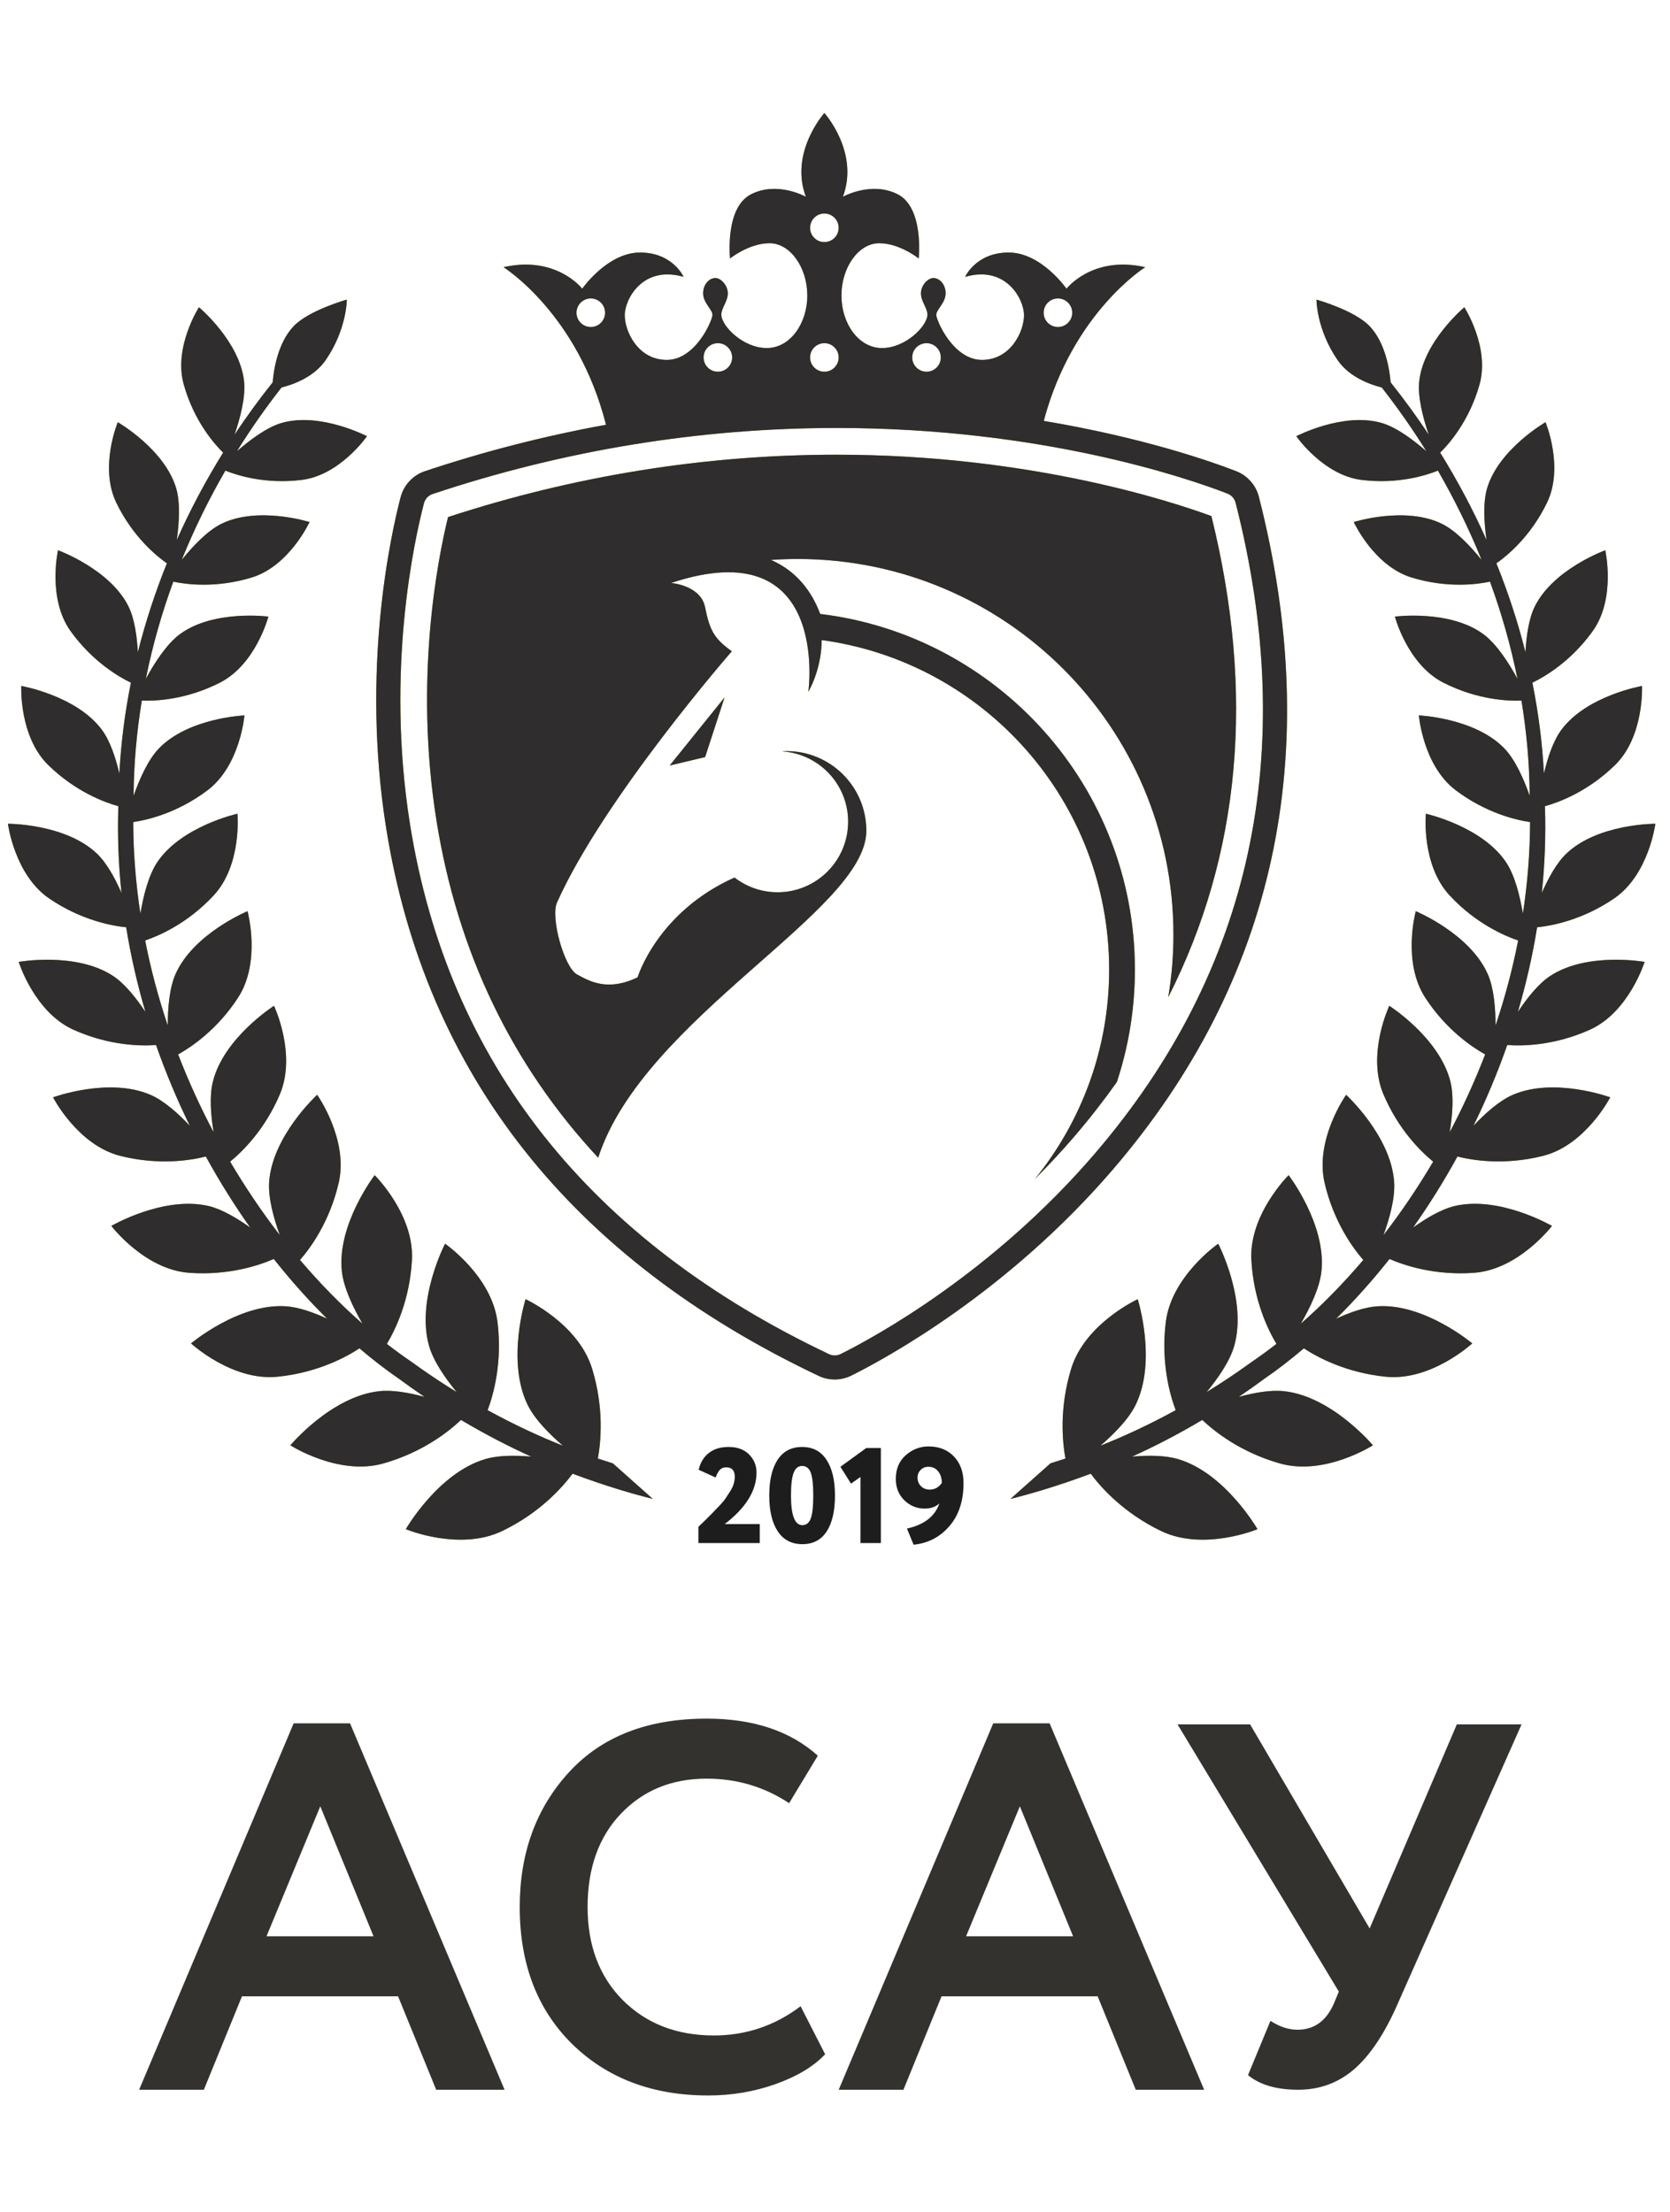 <?xml version="1.0" encoding="UTF-8"?> <!-- Creator: CorelDRAW 2019 (64-Bit) --> <svg xmlns="http://www.w3.org/2000/svg" xmlns:xlink="http://www.w3.org/1999/xlink" xml:space="preserve" width="97.719mm" height="129.469mm" style="shape-rendering:geometricPrecision; text-rendering:geometricPrecision; image-rendering:optimizeQuality; fill-rule:evenodd; clip-rule:evenodd" viewBox="0 0 9771.94 12946.94"> <defs> <style type="text/css"> <![CDATA[ .fil2 {fill:#34322F;fill-rule:nonzero} .fil1 {fill:#2F2D2D;fill-rule:nonzero} .fil3 {fill:#1D1D1E;fill-rule:nonzero} .fil0 {fill:#AD940D;fill-rule:nonzero} ]]> </style> </defs> <g id="Слой_x0020_1">  <path class="fil0" d="M3498.28 8536.03c18.15,-99.07 36.75,-294.83 -33.27,-524.67 -80.65,-265.88 -389.69,-407.65 -389.69,-407.65 0,0 -114.03,361.13 12.6,619.1 40.79,83.17 125.4,168.94 205.99,238.4 -134.31,-53.31 -282.8,-121.56 -440.58,-208 34.31,-92.06 86.76,-278.64 57.94,-514.33 -32.5,-270.31 -306.91,-459.85 -306.91,-459.85 0,0 -171.43,329.22 -93.08,599.97 25.65,88.17 94.07,187.14 161.05,268.3 -85.65,-52.46 -173.08,-110.6 -261.78,-175.03 -49.1,-33.4 -98.07,-69.15 -146.91,-107.06 48.3,-80.3 133.93,-253.83 146.76,-491.14 14.36,-266.67 -218.05,-496.27 -218.05,-496.27 0,0 -221.63,288.86 -191.93,563.07 10.49,96.3 66.4,212.73 120.7,306.25 -125.92,-110.33 -248.66,-235.51 -365.76,-373.11 60.08,-68.49 173.26,-222.25 226.39,-450.74 59.2,-254.72 -125.91,-515.77 -125.91,-515.77 0,0 -262.84,241.05 -280.96,510.5 -6.21,93.21 26.72,212.17 62.39,310.56 -103.35,-133.62 -200.74,-277.69 -290.73,-429.97 70.91,-57.84 202.34,-185.87 290.38,-392.59 100.71,-235.74 -33.63,-519.43 -33.63,-519.43 0,0 -294.9,187.84 -357.83,445 -20.82,84.39 -11.74,197.15 4.51,294.86 -77.13,-145.45 -146.79,-297.77 -207.59,-455.38 76.96,-43.01 228.02,-144.19 350.11,-331.38 137.19,-210.26 55.89,-506.86 55.89,-506.86 0,0 -316.51,130.94 -421.34,368.49 -36.01,81.82 -45.39,199.95 -45.45,300.38 -54.34,-161.35 -99.01,-327.6 -132.24,-497.49 79.59,-27.11 246.82,-98.48 399.56,-262.23 168.5,-179.68 140.43,-479.61 140.43,-479.61 0,0 -327.62,72.65 -469.24,283.96 -51.89,77.56 -81.73,199.92 -98.53,300.77 -26.72,-175.38 -41.5,-354.37 -42.09,-535.92 80.26,-11.6 255.94,-51.62 433.84,-185.27 192.96,-144.9 216.97,-439.03 216.97,-439.03 0,0 -328.64,14.06 -501.11,194.19 -64.04,66.58 -113.91,181.38 -147.37,276.08 1.17,-188.32 18.16,-374.53 48.1,-556.92 76.15,3.12 257.11,-3.43 456.41,-104.7 210.93,-106.88 284.12,-386.85 284.12,-386.85 0,0 -319.5,-42.11 -516.75,102.13 -78.88,57.69 -151.72,172.36 -200.45,262.16 39.39,-195.34 93.67,-385.64 160.88,-568.8 73.75,15.81 248.55,39.55 457.36,-23.84 221.6,-67.24 339.78,-325.1 339.78,-325.1 0,0 -301.15,-95.15 -516.11,10.59 -83.27,41.07 -169.91,134.28 -232.02,211.34 73.85,-182.46 160.1,-357.35 255.68,-522.84 68.63,27.65 233.22,80.34 445,54.62 225.68,-27.15 383.55,-255.99 383.55,-255.99 0,0 -274.53,-142.99 -499.99,-77.38 -87.74,25.35 -188.05,101.82 -261.08,165.48 81.44,-131.42 169.2,-255.56 260.91,-373.21 69.68,-17.63 190.75,-61.19 258.65,-160.48 124.22,-180.55 123.58,-353.77 123.58,-353.77 0,0 -220.89,61.58 -310.4,154.79 -93.64,98 -117.39,255.53 -123.4,329.26 -77.63,97.51 -152.61,199.64 -223.48,307.02 32.07,-93.04 66.59,-220.83 55.84,-314.69 -26.28,-233.25 -263.75,-431.77 -263.75,-431.77 0,0 -150.55,234.04 -88.86,452.42 61.07,217.67 183.27,352.42 230.26,398.31 -100.22,161.67 -191.61,332.43 -271.27,511.38 13.72,-96.09 21.84,-216.83 -3.32,-302.36 -68.04,-229.49 -341.81,-386.96 -341.81,-386.96 0,0 -109.45,261.74 -9,470.45 96.89,201.02 237.34,314.26 296.41,355.3 -67.62,167.53 -124.97,341.48 -169.98,520.29 -5.06,-91.64 -19.28,-196.3 -55.1,-268.41 -108.94,-218.48 -411.99,-328.22 -411.99,-328.22 0,0 -63.87,282.26 74.14,474.13 127.75,177.49 281.09,266.57 352.3,300.91 -34.87,173.32 -57.97,350.71 -67.47,531.33 -21.39,-90.05 -53.84,-190.09 -101.94,-255.05 -148.22,-200.79 -472.07,-257.13 -472.07,-257.13 0,0 -14.27,295.07 158.55,463.54 161.06,157.23 332.81,219.05 409.46,240.12 -5.73,171.35 0.79,340.69 18.36,507.84 -36.9,-84.78 -86.2,-175.73 -144.34,-230.86 -184.52,-175.3 -520.07,-174.23 -520.07,-174.23 0,0 38.08,298.65 241.64,437.47 186.82,127.37 367.44,160.1 450.16,168.47 27.27,168.71 65.23,334.16 112.82,495.55 -52.63,-79.54 -119.07,-164 -188.2,-209.92 -216.52,-143.44 -553.44,-83.14 -553.44,-83.14 0,0 91.19,293.79 320.12,397.02 211.45,95.19 399.51,95.78 483.49,89.5 57.07,163.15 123.48,321.14 197.89,472.91 -67.51,-71.79 -150.98,-146.87 -229.79,-181.04 -242.81,-105.91 -570.73,14.27 -570.73,14.27 0,0 143.69,279.04 391.99,342.32 229.57,58.25 418.79,25.3 502.01,4.13 80.05,145.8 167.29,285.18 259.95,416.08 -76.13,-54.5 -163.83,-106.98 -241.69,-125.87 -263.05,-63.21 -571.25,115.91 -571.25,115.91 0,0 193.77,254.81 454.65,274.39 232.1,17.11 411.83,-44.17 495.88,-80.86 99.82,125.92 204.52,243.1 312.29,349.68 -80.27,-37.39 -168.38,-68.32 -242.75,-72.9 -275.48,-17.36 -553.62,217.35 -553.62,217.35 0,0 240.12,221.79 505.64,195.02 232.17,-23.29 399.72,-113.62 479.69,-166.14 77.16,65.6 155.28,125.94 233.98,180.1 49.57,36.58 98.67,71.09 147.35,104.11 -90.25,-24.59 -188.66,-42.43 -267.74,-33.2 -279.79,31.63 -517.66,316.43 -517.66,316.43 0,0 280.56,180.23 542.68,106.61 232.49,-65.55 386,-188.96 455.57,-255.05 144.73,85.81 282.87,156.84 411.2,214.67 -93.77,-8.06 -193.51,-8.09 -269.77,14.68 -275.61,81.44 -464.23,409.91 -464.23,409.91 0,0 313.71,131.33 564.2,10.66 220.72,-106.3 352.79,-256.26 411.52,-335.34 203.6,76.16 365.12,121.77 469.37,147.43l-233.63 -207.87c-28.08,-8.79 -57.13,-18.05 -87.81,-28.29z"></path> <path class="fil0" d="M6234.41 8536.03c-18.13,-99.07 -36.73,-294.83 33.29,-524.67 80.64,-265.88 389.7,-407.65 389.7,-407.65 0,0 114.04,361.13 -12.6,619.1 -40.79,83.17 -125.42,168.94 -205.99,238.4 134.31,-53.31 282.78,-121.56 440.56,-208 -34.31,-92.06 -86.75,-278.64 -57.94,-514.33 32.52,-270.31 306.91,-459.85 306.91,-459.85 0,0 171.44,329.22 93.09,599.97 -25.61,88.17 -94.07,187.14 -161.07,268.3 85.68,-52.46 173.12,-110.6 261.82,-175.03 49.08,-33.4 98.03,-69.15 146.9,-107.06 -48.28,-80.3 -133.95,-253.83 -146.76,-491.14 -14.34,-266.67 218.04,-496.27 218.04,-496.27 0,0 221.61,288.86 191.93,563.07 -10.48,96.3 -66.37,212.73 -120.7,306.25 125.91,-110.33 248.65,-235.51 365.75,-373.11 -60.05,-68.49 -173.25,-222.25 -226.37,-450.74 -59.19,-254.72 125.9,-515.77 125.9,-515.77 0,0 262.83,241.05 280.95,510.5 6.21,93.21 -26.69,212.17 -62.38,310.56 103.34,-133.62 200.75,-277.69 290.73,-429.97 -70.88,-57.84 -202.35,-185.87 -290.39,-392.59 -100.71,-235.74 33.64,-519.43 33.64,-519.43 0,0 294.9,187.84 357.83,445 20.8,84.39 11.74,197.15 -4.47,294.86 77.1,-145.45 146.74,-297.77 207.56,-455.38 -76.96,-43.01 -228.04,-144.19 -350.13,-331.38 -137.19,-210.26 -55.89,-506.86 -55.89,-506.86 0,0 316.52,130.94 421.36,368.49 36.03,81.82 45.37,199.95 45.44,300.38 54.36,-161.35 99,-327.6 132.22,-497.49 -79.56,-27.11 -246.78,-98.48 -399.52,-262.23 -168.5,-179.68 -140.45,-479.61 -140.45,-479.61 0,0 327.63,72.65 469.23,283.96 51.9,77.56 81.72,199.92 98.55,300.77 26.73,-175.38 41.49,-354.37 42.11,-535.92 -80.3,-11.6 -255.95,-51.62 -433.86,-185.27 -192.97,-144.9 -216.96,-439.03 -216.96,-439.03 0,0 328.6,14.06 501.1,194.19 64.05,66.58 113.89,181.38 147.36,276.08 -1.18,-188.32 -18.16,-374.53 -48.11,-556.92 -76.16,3.12 -257.1,-3.43 -456.39,-104.7 -210.93,-106.88 -284.14,-386.85 -284.14,-386.85 0,0 319.51,-42.11 516.76,102.13 78.9,57.69 151.7,172.36 200.48,262.16 -39.4,-195.34 -93.7,-385.64 -160.87,-568.8 -73.77,15.81 -248.6,39.55 -457.4,-23.84 -221.62,-67.24 -339.78,-325.1 -339.78,-325.1 0,0 301.18,-95.15 516.09,10.59 83.29,41.07 169.96,134.28 232.07,211.34 -73.88,-182.46 -160.14,-357.35 -255.74,-522.84 -68.59,27.65 -233.18,80.34 -444.97,54.62 -225.68,-27.15 -383.55,-255.99 -383.55,-255.99 0,0 274.52,-142.99 500.02,-77.38 87.72,25.35 188.02,101.82 261.05,165.48 -81.44,-131.42 -169.19,-255.56 -260.94,-373.21 -69.64,-17.63 -190.73,-61.19 -258.62,-160.48 -124.22,-180.55 -123.56,-353.77 -123.56,-353.77 0,0 220.86,61.58 310.38,154.79 93.63,98 117.38,255.53 123.41,329.26 77.63,97.51 152.57,199.64 223.46,307.02 -32.08,-93.04 -66.58,-220.83 -55.82,-314.69 26.31,-233.25 263.76,-431.77 263.76,-431.77 0,0 150.52,234.04 88.83,452.42 -61.09,217.67 -183.25,352.42 -230.26,398.31 100.22,161.67 191.62,332.43 271.3,511.38 -13.75,-96.09 -21.84,-216.83 3.29,-302.36 68.04,-229.49 341.83,-386.96 341.83,-386.96 0,0 109.46,261.74 8.99,470.45 -96.89,201.02 -237.34,314.26 -296.42,355.3 67.62,167.53 124.97,341.48 169.99,520.29 5.07,-91.64 19.27,-196.3 55.1,-268.41 108.97,-218.48 411.99,-328.22 411.99,-328.22 0,0 63.87,282.26 -74.12,474.13 -127.74,177.49 -281.09,266.57 -352.32,300.91 34.86,173.32 57.98,350.71 67.49,531.33 21.38,-90.05 53.8,-190.09 101.92,-255.05 148.22,-200.79 472.08,-257.13 472.08,-257.13 0,0 14.27,295.07 -158.54,463.54 -161.04,157.23 -332.85,219.05 -409.49,240.12 5.73,171.35 -0.77,340.69 -18.36,507.84 36.93,-84.78 86.23,-175.73 144.33,-230.86 184.59,-175.3 520.1,-174.23 520.1,-174.23 0,0 -38.08,298.65 -241.62,437.47 -186.86,127.37 -367.44,160.1 -450.21,168.47 -27.25,168.71 -65.22,334.16 -112.78,495.55 52.63,-79.54 119.07,-164 188.19,-209.92 216.51,-143.44 553.41,-83.14 553.41,-83.14 0,0 -91.2,293.79 -320.1,397.02 -211.45,95.19 -399.49,95.78 -483.5,89.5 -57.07,163.15 -123.48,321.14 -197.87,472.91 67.49,-71.79 150.97,-146.87 229.81,-181.04 242.79,-105.91 570.7,14.27 570.7,14.27 0,0 -143.65,279.04 -391.99,342.32 -229.57,58.25 -418.79,25.3 -502.04,4.13 -80.02,145.8 -167.26,285.18 -259.94,416.08 76.16,-54.5 163.85,-106.98 241.72,-125.87 263.05,-63.21 571.21,115.91 571.21,115.91 0,0 -193.73,254.81 -454.65,274.39 -232.06,17.11 -411.77,-44.17 -495.86,-80.86 -99.84,125.92 -204.5,243.1 -312.29,349.68 80.3,-37.39 168.41,-68.32 242.76,-72.9 275.5,-17.36 553.62,217.35 553.62,217.35 0,0 -240.11,221.79 -505.64,195.02 -232.17,-23.29 -399.74,-113.62 -479.65,-166.14 -77.2,65.6 -155.31,125.94 -234,180.1 -49.58,36.58 -98.66,71.09 -147.37,104.11 90.26,-24.59 188.64,-42.43 267.75,-33.2 279.8,31.63 517.63,316.43 517.63,316.43 0,0 -280.56,180.23 -542.66,106.61 -232.48,-65.55 -386.02,-188.96 -455.55,-255.05 -144.72,85.81 -282.89,156.84 -411.23,214.67 93.77,-8.06 193.54,-8.09 269.77,14.68 275.63,81.44 464.24,409.91 464.24,409.91 0,0 -313.72,131.33 -564.21,10.66 -220.68,-106.3 -352.81,-256.26 -411.51,-335.34 -203.6,76.16 -365.16,121.77 -469.37,147.43l233.62 -207.87c28.13,-8.79 57.15,-18.05 87.8,-28.29z"></path> <path class="fil0" d="M7088.35 3020.42c-231.03,-85.25 -1062.16,-359.25 -2192.86,-359.25 -768.58,0 -1533.28,122.75 -2273.75,364.98 -61.29,250.05 -199.35,951.66 -68.01,1774.45 123.15,770.87 440.32,1430.85 946.47,1974.97 264.64,-819.19 1569.13,-1445.54 1569.13,-1913.21 0,-257.58 -208.7,-466.31 -466.25,-466.31 -9.16,0 -18.15,0.73 -27.15,1.32 215.83,13.57 386.86,192.42 386.86,411.68 0,228.1 -184.95,413.02 -413.03,413.02 -94.9,0 -182.08,-32.35 -251.85,-86.16 -451.95,202 -567.06,583.96 -567.06,583.96 -176.73,85.09 -281.93,22.36 -354.33,-16.69 -74.72,-40.37 -156.77,-332.94 -117.25,-421.37 273.47,-611.04 1022.88,-1470.03 1022.88,-1470.03 -101.16,-73.81 -128.4,-117.2 -156.46,-258.1 -25.75,-129.01 -199.18,-141.74 -199.18,-141.74 936.17,-311.36 803.42,637.45 803.42,637.45 84.04,-153.85 77.69,-303.44 77.69,-303.44 950.17,128.75 1682.5,943.26 1682.5,1928.72 0,464.66 -162.99,891.09 -434.7,1225.73 77.97,-78.14 155.77,-161.39 232.07,-250.36 88.93,-103.66 171.28,-209.5 247.69,-317.25 68.38,-207 105.56,-428.2 105.56,-658.12 0,-1071.69 -803.85,-1955.48 -1841.45,-2081.59 -24.37,-65.03 -58.7,-128.31 -106.75,-183.54 -50.82,-58.36 -111.43,-102.41 -181.41,-132.43 51.72,-3.65 103.86,-5.63 156.48,-5.63 1214.34,0 2198.67,984.46 2198.67,2198.69 0,124.8 -10.45,247.13 -30.48,366.21 423.89,-835.92 509.19,-1779.15 252.55,-2815.96z"></path> <polygon class="fil0" points="4239.8,4081.57 3918.69,4480.16 4126.04,4430.83 "></polygon> <path class="fil0" d="M6406.17 6751.86c-600.62,700.04 -1289.98,1074.61 -1486.91,1172.72 -10.97,5.44 -23.02,8.22 -34.88,8.22 -11.5,0 -22.95,-2.56 -33.58,-7.53 -1404.58,-666.51 -2229.35,-1709.5 -2451.53,-3099.95 -144.31,-903.64 25.95,-1667.25 81.51,-1879.74 6.65,-25.65 25.82,-46.02 50.9,-54.43 769.11,-256.46 1564.4,-386.4 2363.81,-386.4 1201.59,0 2054.3,293.92 2287.11,384.08 23.53,9.05 41.2,29.05 47.51,53.52 371.97,1457.27 94.81,2738.96 -823.94,3809.51zm-2949.14 -4837.95c-46.15,0 -83.62,-37.35 -83.62,-83.56 0,-46.27 37.47,-83.66 83.62,-83.66 46.33,0 83.62,37.39 83.62,83.66 0,46.21 -37.29,83.56 -83.62,83.56zm743.51 94.56c46.31,0 83.66,37.32 83.66,83.53 0,46.2 -37.35,83.55 -83.66,83.55 -46.2,0 -83.56,-37.35 -83.56,-83.55 0,-46.21 37.36,-83.53 83.56,-83.53zm623.26 0c46.24,0 83.59,37.32 83.59,83.53 0,46.2 -37.35,83.55 -83.59,83.55 -46.24,0 -83.66,-37.35 -83.66,-83.55 0,-46.21 37.42,-83.53 83.66,-83.53zm0 -758.85c46.24,0 83.59,37.38 83.59,83.59 0,46.2 -37.35,83.67 -83.59,83.67 -46.24,0 -83.66,-37.47 -83.66,-83.67 0,-46.21 37.42,-83.59 83.66,-83.59zm597.74 758.85c46.27,0 83.52,37.32 83.52,83.53 0,46.2 -37.25,83.55 -83.52,83.55 -46.27,0 -83.77,-37.35 -83.77,-83.55 0,-46.21 37.5,-83.53 83.77,-83.53zm768.95 -261.78c46.14,0 83.63,37.39 83.63,83.66 0,46.21 -37.49,83.56 -83.63,83.56 -46.2,0 -83.66,-37.35 -83.66,-83.56 0,-46.27 37.46,-83.66 83.66,-83.66zm1175.74 1160.85c-17.53,-68.56 -67.21,-124.49 -133.23,-150.08 -149.27,-57.79 -547.62,-197.55 -1125.58,-293.92 169.09,-635.44 593.83,-899.76 593.83,-899.76 -309.34,-70.22 -460.52,125.92 -460.52,125.92 0,0 -147.43,-211.79 -338.68,-211.79 -191.34,0 -254.73,142.49 -254.73,142.49 239.15,-69.21 344.58,129.86 344.58,224.43 0,94.52 -77.14,261.53 -246.06,261.53 -168.74,0 -267.26,-232.34 -267.26,-263.47 0,-31.28 54.63,-70.3 54.63,-125.92 0,-55.6 -38.04,-89.73 -71.19,-89.73 -33.22,0 -73.21,42.94 -73.21,89.73 0,46.94 37.9,84.92 37.9,124.74 0,65.78 -127.4,195.3 -265.46,195.3 -137.95,0 -237.65,-144.28 -237.65,-307.81 0,-163.4 99.7,-305.69 220.81,-305.69 120.95,0 231.27,89.21 231.27,89.21 0,0 31.83,-297.18 -123.06,-375.75 -154.97,-78.55 -320.59,14.86 -320.59,14.86 97.73,-261.12 -108.23,-490.37 -108.23,-490.37 0,0 -205.9,229.25 -108.24,490.37 0,0 -165.65,-93.41 -320.62,-14.86 -154.93,78.57 -123.1,375.75 -123.1,375.75 0,0 110.36,-89.21 231.47,-89.21 120.95,0 220.65,142.29 220.65,305.69 0,163.53 -99.7,307.81 -237.79,307.81 -137.99,0 -265.29,-129.52 -265.29,-195.3 0,-39.82 37.87,-77.8 37.87,-124.74 0,-46.79 -39.92,-89.73 -73.1,-89.73 -33.19,0 -71.27,34.13 -71.27,89.73 0,55.62 54.6,94.64 54.6,125.92 0,31.13 -98.48,263.47 -267.4,263.47 -168.75,0 -245.85,-167.01 -245.85,-261.53 0,-94.57 105.36,-293.64 344.44,-224.43 0,0 -63.46,-142.49 -254.64,-142.49 -191.27,0 -338.63,211.79 -338.63,211.79 0,0 -151.29,-196.14 -460.6,-125.92 0,0 434.71,270.46 599.7,922.19 -357.04,64.88 -710.76,155.42 -1059.17,271.56 -70.19,23.47 -123.86,80.79 -142.65,152.4 -57.31,219.15 -232.89,1006.82 -84.37,1937.54 229.93,1439.08 1081.26,2517.4 2530.32,3204.95 29.71,14.13 61.78,21.15 93.82,21.15 33.54,0 66.97,-7.68 97.73,-22.95 202.9,-101.16 913.19,-486.97 1531,-1206.97 950.44,-1107.53 1237.42,-2431.78 853.55,-3936.11z"></path> <path class="fil1" d="M3498.28 8536.03c18.15,-99.07 36.75,-294.83 -33.27,-524.67 -80.65,-265.88 -389.69,-407.65 -389.69,-407.65 0,0 -114.03,361.13 12.6,619.1 40.79,83.17 125.4,168.94 205.99,238.4 -134.31,-53.31 -282.8,-121.56 -440.58,-208 34.31,-92.06 86.76,-278.64 57.94,-514.33 -32.5,-270.31 -306.91,-459.85 -306.91,-459.85 0,0 -171.43,329.22 -93.08,599.97 25.65,88.17 94.07,187.14 161.05,268.3 -85.65,-52.46 -173.08,-110.6 -261.78,-175.03 -49.1,-33.4 -98.07,-69.15 -146.91,-107.06 48.3,-80.3 133.93,-253.83 146.76,-491.14 14.36,-266.67 -218.05,-496.27 -218.05,-496.27 0,0 -221.63,288.86 -191.93,563.07 10.49,96.3 66.4,212.73 120.7,306.25 -125.92,-110.33 -248.66,-235.51 -365.76,-373.11 60.08,-68.49 173.26,-222.25 226.39,-450.74 59.2,-254.72 -125.91,-515.77 -125.91,-515.77 0,0 -262.84,241.05 -280.96,510.5 -6.21,93.21 26.72,212.17 62.39,310.56 -103.35,-133.62 -200.74,-277.69 -290.73,-429.97 70.91,-57.84 202.34,-185.87 290.38,-392.59 100.71,-235.74 -33.63,-519.43 -33.63,-519.43 0,0 -294.9,187.84 -357.83,445 -20.82,84.39 -11.74,197.15 4.51,294.86 -77.13,-145.45 -146.79,-297.77 -207.59,-455.38 76.96,-43.01 228.02,-144.19 350.11,-331.38 137.19,-210.26 55.89,-506.86 55.89,-506.86 0,0 -316.51,130.94 -421.34,368.49 -36.01,81.82 -45.39,199.95 -45.45,300.38 -54.34,-161.35 -99.01,-327.6 -132.24,-497.49 79.59,-27.11 246.82,-98.48 399.56,-262.23 168.5,-179.68 140.43,-479.61 140.43,-479.61 0,0 -327.62,72.65 -469.24,283.96 -51.89,77.56 -81.73,199.92 -98.53,300.77 -26.72,-175.38 -41.5,-354.37 -42.09,-535.92 80.26,-11.6 255.94,-51.62 433.84,-185.27 192.96,-144.9 216.97,-439.03 216.97,-439.03 0,0 -328.64,14.06 -501.11,194.19 -64.04,66.58 -113.91,181.38 -147.37,276.08 1.17,-188.32 18.16,-374.53 48.1,-556.92 76.15,3.12 257.11,-3.43 456.41,-104.7 210.93,-106.88 284.12,-386.85 284.12,-386.85 0,0 -319.5,-42.11 -516.75,102.13 -78.88,57.69 -151.72,172.36 -200.45,262.16 39.39,-195.34 93.67,-385.64 160.88,-568.8 73.75,15.81 248.55,39.55 457.36,-23.84 221.6,-67.24 339.78,-325.1 339.78,-325.1 0,0 -301.15,-95.15 -516.11,10.59 -83.27,41.07 -169.91,134.28 -232.02,211.34 73.85,-182.46 160.1,-357.35 255.68,-522.84 68.63,27.65 233.22,80.34 445,54.62 225.68,-27.15 383.55,-255.99 383.55,-255.99 0,0 -274.53,-142.99 -499.99,-77.38 -87.74,25.35 -188.05,101.82 -261.08,165.48 81.44,-131.42 169.2,-255.56 260.91,-373.21 69.68,-17.63 190.75,-61.19 258.65,-160.48 124.22,-180.55 123.58,-353.77 123.58,-353.77 0,0 -220.89,61.58 -310.4,154.79 -93.64,98 -117.39,255.53 -123.4,329.26 -77.63,97.51 -152.61,199.64 -223.48,307.02 32.07,-93.04 66.59,-220.83 55.84,-314.69 -26.28,-233.25 -263.75,-431.77 -263.75,-431.77 0,0 -150.55,234.04 -88.86,452.42 61.07,217.67 183.27,352.42 230.26,398.31 -100.22,161.67 -191.61,332.43 -271.27,511.38 13.72,-96.09 21.84,-216.83 -3.32,-302.36 -68.04,-229.49 -341.81,-386.96 -341.81,-386.96 0,0 -109.45,261.74 -9,470.45 96.89,201.02 237.34,314.26 296.41,355.3 -67.62,167.53 -124.97,341.48 -169.98,520.29 -5.06,-91.64 -19.28,-196.3 -55.1,-268.41 -108.94,-218.48 -411.99,-328.22 -411.99,-328.22 0,0 -63.87,282.26 74.14,474.13 127.75,177.49 281.09,266.57 352.3,300.91 -34.87,173.32 -57.97,350.71 -67.47,531.33 -21.39,-90.05 -53.84,-190.09 -101.94,-255.05 -148.22,-200.79 -472.07,-257.13 -472.07,-257.13 0,0 -14.27,295.07 158.55,463.54 161.06,157.23 332.81,219.05 409.46,240.12 -5.73,171.35 0.79,340.69 18.36,507.84 -36.9,-84.78 -86.2,-175.73 -144.34,-230.86 -184.52,-175.3 -520.07,-174.23 -520.07,-174.23 0,0 38.08,298.65 241.64,437.47 186.82,127.37 367.44,160.1 450.16,168.47 27.27,168.71 65.23,334.16 112.82,495.55 -52.63,-79.54 -119.07,-164 -188.2,-209.92 -216.52,-143.44 -553.44,-83.14 -553.44,-83.14 0,0 91.19,293.79 320.12,397.02 211.45,95.19 399.51,95.78 483.49,89.5 57.07,163.15 123.48,321.14 197.89,472.91 -67.51,-71.79 -150.98,-146.87 -229.79,-181.04 -242.81,-105.91 -570.73,14.27 -570.73,14.27 0,0 143.69,279.04 391.99,342.32 229.57,58.25 418.79,25.3 502.01,4.13 80.05,145.8 167.29,285.18 259.95,416.08 -76.13,-54.5 -163.83,-106.98 -241.69,-125.87 -263.05,-63.21 -571.25,115.91 -571.25,115.91 0,0 193.77,254.81 454.65,274.39 232.1,17.11 411.83,-44.17 495.88,-80.86 99.82,125.92 204.52,243.1 312.29,349.68 -80.27,-37.39 -168.38,-68.32 -242.75,-72.9 -275.48,-17.36 -553.62,217.35 -553.62,217.35 0,0 240.12,221.79 505.64,195.02 232.17,-23.29 399.72,-113.62 479.69,-166.14 77.16,65.6 155.28,125.94 233.98,180.1 49.57,36.58 98.67,71.09 147.35,104.11 -90.25,-24.59 -188.66,-42.43 -267.74,-33.2 -279.79,31.63 -517.66,316.43 -517.66,316.43 0,0 280.56,180.23 542.68,106.61 232.49,-65.55 386,-188.96 455.57,-255.05 144.73,85.81 282.87,156.84 411.2,214.67 -93.77,-8.06 -193.51,-8.09 -269.77,14.68 -275.61,81.44 -464.23,409.91 -464.23,409.91 0,0 313.71,131.33 564.2,10.66 220.72,-106.3 352.79,-256.26 411.52,-335.34 203.6,76.16 365.12,121.77 469.37,147.43l-233.63 -207.87c-28.08,-8.79 -57.13,-18.05 -87.81,-28.29z"></path> <path class="fil1" d="M6234.41 8536.03c-18.13,-99.07 -36.73,-294.83 33.29,-524.67 80.64,-265.88 389.7,-407.65 389.7,-407.65 0,0 114.04,361.13 -12.6,619.1 -40.79,83.17 -125.42,168.94 -205.99,238.4 134.31,-53.31 282.78,-121.56 440.56,-208 -34.31,-92.06 -86.75,-278.64 -57.94,-514.33 32.52,-270.31 306.91,-459.85 306.91,-459.85 0,0 171.44,329.22 93.09,599.97 -25.61,88.17 -94.07,187.14 -161.07,268.3 85.68,-52.46 173.12,-110.6 261.82,-175.03 49.08,-33.4 98.03,-69.15 146.9,-107.06 -48.28,-80.3 -133.95,-253.83 -146.76,-491.14 -14.34,-266.67 218.04,-496.27 218.04,-496.27 0,0 221.61,288.86 191.93,563.07 -10.48,96.3 -66.37,212.73 -120.7,306.25 125.91,-110.33 248.65,-235.51 365.75,-373.11 -60.05,-68.49 -173.25,-222.25 -226.37,-450.74 -59.19,-254.72 125.9,-515.77 125.9,-515.77 0,0 262.83,241.05 280.95,510.5 6.21,93.21 -26.69,212.17 -62.38,310.56 103.34,-133.62 200.75,-277.69 290.73,-429.97 -70.88,-57.84 -202.35,-185.87 -290.39,-392.59 -100.71,-235.74 33.64,-519.43 33.64,-519.43 0,0 294.9,187.84 357.83,445 20.8,84.39 11.74,197.15 -4.47,294.86 77.1,-145.45 146.74,-297.77 207.56,-455.38 -76.96,-43.01 -228.04,-144.19 -350.13,-331.38 -137.19,-210.26 -55.89,-506.86 -55.89,-506.86 0,0 316.52,130.94 421.36,368.49 36.03,81.82 45.37,199.95 45.44,300.38 54.36,-161.35 99,-327.6 132.22,-497.49 -79.56,-27.11 -246.78,-98.48 -399.52,-262.23 -168.5,-179.68 -140.45,-479.61 -140.45,-479.61 0,0 327.63,72.65 469.23,283.96 51.9,77.56 81.72,199.92 98.55,300.77 26.73,-175.38 41.49,-354.37 42.11,-535.92 -80.3,-11.6 -255.95,-51.62 -433.86,-185.27 -192.97,-144.9 -216.96,-439.03 -216.96,-439.03 0,0 328.6,14.06 501.1,194.19 64.05,66.58 113.89,181.38 147.36,276.08 -1.18,-188.32 -18.16,-374.53 -48.11,-556.92 -76.16,3.12 -257.1,-3.43 -456.39,-104.7 -210.93,-106.88 -284.14,-386.85 -284.14,-386.85 0,0 319.51,-42.11 516.76,102.13 78.9,57.69 151.7,172.36 200.48,262.16 -39.4,-195.34 -93.7,-385.64 -160.87,-568.8 -73.77,15.81 -248.6,39.55 -457.4,-23.84 -221.62,-67.24 -339.78,-325.1 -339.78,-325.1 0,0 301.18,-95.15 516.09,10.59 83.29,41.07 169.96,134.28 232.07,211.34 -73.88,-182.46 -160.14,-357.35 -255.74,-522.84 -68.59,27.65 -233.18,80.34 -444.97,54.62 -225.68,-27.15 -383.55,-255.99 -383.55,-255.99 0,0 274.52,-142.99 500.02,-77.38 87.72,25.35 188.02,101.82 261.05,165.48 -81.44,-131.42 -169.19,-255.56 -260.94,-373.21 -69.64,-17.63 -190.73,-61.19 -258.62,-160.48 -124.22,-180.55 -123.56,-353.77 -123.56,-353.77 0,0 220.86,61.58 310.38,154.79 93.63,98 117.38,255.53 123.41,329.26 77.63,97.51 152.57,199.64 223.46,307.02 -32.08,-93.04 -66.58,-220.83 -55.82,-314.69 26.31,-233.25 263.76,-431.77 263.76,-431.77 0,0 150.52,234.04 88.83,452.42 -61.09,217.67 -183.25,352.42 -230.26,398.31 100.22,161.67 191.62,332.43 271.3,511.38 -13.75,-96.09 -21.84,-216.83 3.29,-302.36 68.04,-229.49 341.83,-386.96 341.83,-386.96 0,0 109.46,261.74 8.99,470.45 -96.89,201.02 -237.34,314.26 -296.42,355.3 67.62,167.53 124.97,341.48 169.99,520.29 5.07,-91.64 19.27,-196.3 55.1,-268.41 108.97,-218.48 411.99,-328.22 411.99,-328.22 0,0 63.87,282.26 -74.12,474.13 -127.74,177.49 -281.09,266.57 -352.32,300.91 34.86,173.32 57.98,350.71 67.49,531.33 21.38,-90.05 53.8,-190.09 101.92,-255.05 148.22,-200.79 472.08,-257.13 472.08,-257.13 0,0 14.27,295.07 -158.54,463.54 -161.04,157.23 -332.85,219.05 -409.49,240.12 5.73,171.35 -0.77,340.69 -18.36,507.84 36.93,-84.78 86.23,-175.73 144.33,-230.86 184.59,-175.3 520.1,-174.23 520.1,-174.23 0,0 -38.08,298.65 -241.62,437.47 -186.86,127.37 -367.44,160.1 -450.21,168.47 -27.25,168.71 -65.22,334.16 -112.78,495.55 52.63,-79.54 119.07,-164 188.19,-209.92 216.51,-143.44 553.41,-83.14 553.41,-83.14 0,0 -91.2,293.79 -320.1,397.02 -211.45,95.19 -399.49,95.78 -483.5,89.5 -57.07,163.15 -123.48,321.14 -197.87,472.91 67.49,-71.79 150.97,-146.87 229.81,-181.04 242.79,-105.91 570.7,14.27 570.7,14.27 0,0 -143.65,279.04 -391.99,342.32 -229.57,58.25 -418.79,25.3 -502.04,4.13 -80.02,145.8 -167.26,285.18 -259.94,416.08 76.16,-54.5 163.85,-106.98 241.72,-125.87 263.05,-63.21 571.21,115.91 571.21,115.91 0,0 -193.73,254.81 -454.65,274.39 -232.06,17.11 -411.77,-44.17 -495.86,-80.86 -99.84,125.92 -204.5,243.1 -312.29,349.68 80.3,-37.39 168.41,-68.32 242.76,-72.9 275.5,-17.36 553.62,217.35 553.62,217.35 0,0 -240.11,221.79 -505.64,195.02 -232.17,-23.29 -399.74,-113.62 -479.65,-166.14 -77.2,65.6 -155.31,125.94 -234,180.1 -49.58,36.58 -98.66,71.09 -147.37,104.11 90.26,-24.59 188.64,-42.43 267.75,-33.2 279.8,31.63 517.63,316.43 517.63,316.43 0,0 -280.56,180.23 -542.66,106.61 -232.48,-65.55 -386.02,-188.96 -455.55,-255.05 -144.72,85.81 -282.89,156.84 -411.23,214.67 93.77,-8.06 193.54,-8.09 269.77,14.68 275.63,81.44 464.24,409.91 464.24,409.91 0,0 -313.72,131.33 -564.21,10.66 -220.68,-106.3 -352.81,-256.26 -411.51,-335.34 -203.6,76.16 -365.16,121.77 -469.37,147.43l233.62 -207.87c28.13,-8.79 57.15,-18.05 87.8,-28.29z"></path> <path class="fil1" d="M7088.35 3020.42c-231.03,-85.25 -1062.16,-359.25 -2192.86,-359.25 -768.58,0 -1533.28,122.75 -2273.75,364.98 -61.29,250.05 -199.35,951.66 -68.01,1774.45 123.15,770.87 440.32,1430.85 946.47,1974.97 264.64,-819.19 1569.13,-1445.54 1569.13,-1913.21 0,-257.58 -208.7,-466.31 -466.25,-466.31 -9.16,0 -18.15,0.73 -27.15,1.32 215.83,13.57 386.86,192.42 386.86,411.68 0,228.1 -184.95,413.02 -413.03,413.02 -94.9,0 -182.08,-32.35 -251.85,-86.16 -451.95,202 -567.06,583.96 -567.06,583.96 -176.73,85.09 -281.93,22.36 -354.33,-16.69 -74.72,-40.37 -156.77,-332.94 -117.25,-421.37 273.47,-611.04 1022.88,-1470.03 1022.88,-1470.03 -101.16,-73.81 -128.4,-117.2 -156.46,-258.1 -25.75,-129.01 -199.18,-141.74 -199.18,-141.74 936.17,-311.36 803.42,637.45 803.42,637.45 84.04,-153.85 77.69,-303.44 77.69,-303.44 950.17,128.75 1682.5,943.26 1682.5,1928.72 0,464.66 -162.99,891.09 -434.7,1225.73 77.97,-78.14 155.77,-161.39 232.07,-250.36 88.93,-103.66 171.28,-209.5 247.69,-317.25 68.38,-207 105.56,-428.2 105.56,-658.12 0,-1071.69 -803.85,-1955.48 -1841.45,-2081.59 -24.37,-65.03 -58.7,-128.31 -106.75,-183.54 -50.82,-58.36 -111.43,-102.41 -181.41,-132.43 51.72,-3.65 103.86,-5.63 156.48,-5.63 1214.34,0 2198.67,984.46 2198.67,2198.69 0,124.8 -10.45,247.13 -30.48,366.21 423.89,-835.92 509.19,-1779.15 252.55,-2815.96z"></path> <polygon class="fil1" points="4239.8,4081.57 3918.69,4480.16 4126.04,4430.83 "></polygon> <path class="fil1" d="M6406.17 6751.86c-600.62,700.04 -1289.98,1074.61 -1486.91,1172.72 -10.97,5.44 -23.02,8.22 -34.88,8.22 -11.5,0 -22.95,-2.56 -33.58,-7.53 -1404.58,-666.51 -2229.35,-1709.5 -2451.53,-3099.95 -144.31,-903.64 25.95,-1667.25 81.51,-1879.74 6.65,-25.65 25.82,-46.02 50.9,-54.43 769.11,-256.46 1564.4,-386.4 2363.81,-386.4 1201.59,0 2054.3,293.92 2287.11,384.08 23.53,9.05 41.2,29.05 47.51,53.52 371.97,1457.27 94.81,2738.96 -823.94,3809.51zm-2949.14 -4837.95c-46.15,0 -83.62,-37.35 -83.62,-83.56 0,-46.27 37.47,-83.66 83.62,-83.66 46.33,0 83.62,37.39 83.62,83.66 0,46.21 -37.29,83.56 -83.62,83.56zm743.51 94.56c46.31,0 83.66,37.32 83.66,83.53 0,46.2 -37.35,83.55 -83.66,83.55 -46.2,0 -83.56,-37.35 -83.56,-83.55 0,-46.21 37.36,-83.53 83.56,-83.53zm623.26 0c46.24,0 83.59,37.32 83.59,83.53 0,46.2 -37.35,83.55 -83.59,83.55 -46.24,0 -83.66,-37.35 -83.66,-83.55 0,-46.21 37.42,-83.53 83.66,-83.53zm0 -758.85c46.24,0 83.59,37.38 83.59,83.59 0,46.2 -37.35,83.67 -83.59,83.67 -46.24,0 -83.66,-37.47 -83.66,-83.67 0,-46.21 37.42,-83.59 83.66,-83.59zm597.74 758.85c46.27,0 83.52,37.32 83.52,83.53 0,46.2 -37.25,83.55 -83.52,83.55 -46.27,0 -83.77,-37.35 -83.77,-83.55 0,-46.21 37.5,-83.53 83.77,-83.53zm768.95 -261.78c46.14,0 83.63,37.39 83.63,83.66 0,46.21 -37.49,83.56 -83.63,83.56 -46.2,0 -83.66,-37.35 -83.66,-83.56 0,-46.27 37.46,-83.66 83.66,-83.66zm1175.74 1160.85c-17.53,-68.56 -67.21,-124.49 -133.23,-150.08 -149.27,-57.79 -547.62,-197.55 -1125.58,-293.92 169.09,-635.44 593.83,-899.76 593.83,-899.76 -309.34,-70.22 -460.52,125.92 -460.52,125.92 0,0 -147.43,-211.79 -338.68,-211.79 -191.34,0 -254.73,142.49 -254.73,142.49 239.15,-69.21 344.58,129.86 344.58,224.43 0,94.52 -77.14,261.53 -246.06,261.53 -168.74,0 -267.26,-232.34 -267.26,-263.47 0,-31.28 54.63,-70.3 54.63,-125.92 0,-55.6 -38.04,-89.73 -71.19,-89.73 -33.22,0 -73.21,42.94 -73.21,89.73 0,46.94 37.9,84.92 37.9,124.74 0,65.78 -127.4,195.3 -265.46,195.3 -137.95,0 -237.65,-144.28 -237.65,-307.81 0,-163.4 99.7,-305.69 220.81,-305.69 120.95,0 231.27,89.21 231.27,89.21 0,0 31.83,-297.18 -123.06,-375.75 -154.97,-78.55 -320.59,14.86 -320.59,14.86 97.73,-261.12 -108.23,-490.37 -108.23,-490.37 0,0 -205.9,229.25 -108.24,490.37 0,0 -165.65,-93.41 -320.62,-14.86 -154.93,78.57 -123.1,375.75 -123.1,375.75 0,0 110.36,-89.21 231.47,-89.21 120.95,0 220.65,142.29 220.65,305.69 0,163.53 -99.7,307.81 -237.79,307.81 -137.99,0 -265.29,-129.52 -265.29,-195.3 0,-39.82 37.87,-77.8 37.87,-124.74 0,-46.79 -39.92,-89.73 -73.1,-89.73 -33.19,0 -71.27,34.13 -71.27,89.73 0,55.62 54.6,94.64 54.6,125.92 0,31.13 -98.48,263.47 -267.4,263.47 -168.75,0 -245.85,-167.01 -245.85,-261.53 0,-94.57 105.36,-293.64 344.44,-224.43 0,0 -63.46,-142.49 -254.64,-142.49 -191.27,0 -338.63,211.79 -338.63,211.79 0,0 -151.29,-196.14 -460.6,-125.92 0,0 434.71,270.46 599.7,922.19 -357.04,64.88 -710.76,155.42 -1059.17,271.56 -70.19,23.47 -123.86,80.79 -142.65,152.4 -57.31,219.15 -232.89,1006.82 -84.37,1937.54 229.93,1439.08 1081.26,2517.4 2530.32,3204.95 29.71,14.13 61.78,21.15 93.82,21.15 33.54,0 66.97,-7.68 97.73,-22.95 202.9,-101.16 913.19,-486.97 1531,-1206.97 950.44,-1107.53 1237.42,-2431.78 853.55,-3936.11z"></path> <path class="fil2" d="M2185.72 11332.24l-311.6 -760.71 -314.64 760.71 626.24 0zm-992.82 898.11l-378.8 0 904.23 -2144.51 329.93 0 904.22 2144.51 -400.17 0 -223 -546.82 -913.41 0 -223 546.82z"></path> <path class="fil2" d="M4684.63 11741.57l143.58 281.05c-67.21,71.3 -163.44,129.34 -288.69,174.13 -125.24,44.74 -257.12,67.16 -395.6,67.16 -325.86,0 -591.64,-100.8 -797.33,-302.39 -203.65,-201.62 -305.48,-468.4 -305.48,-800.37 0,-317.7 96.71,-581.44 290.22,-791.21 191.41,-207.76 459.23,-311.58 803.43,-311.58 272.89,0 489.77,72.3 650.68,216.89l-168.02 277.98c-144.62,-95.7 -305.48,-143.62 -482.66,-143.62 -203.68,0 -370.69,68.29 -501,204.73 -130.36,136.45 -195.51,318.75 -195.51,546.81 0,224.05 68.2,405.29 204.67,543.73 138.48,138.55 316.67,207.77 534.6,207.77 187.36,0 356.38,-57.01 507.11,-171.08z"></path> <path class="fil2" d="M6279.22 11332.24l-311.52 -760.71 -314.68 760.71 626.2 0zm-992.79 898.11l-378.8 0 904.24 -2144.51 329.92 0 904.2 2144.51 -400.15 0 -223 -546.82 -913.44 0 -222.97 546.82z"></path> <path class="fil2" d="M8524.58 10091.95l378.8 0 -727.06 1640.43c-75.36,171.1 -159.37,296.87 -252.03,377.27 -92.68,80.47 -202.13,120.7 -328.39,120.7 -126.29,0 -224.05,-28.53 -293.26,-85.54l131.35 -317.74c52.94,34.69 105.88,51.98 158.85,51.98 95.71,0 165.97,-49.89 210.79,-149.69l30.55 -73.32 -943.95 -1564.09 424.63 0 699.59 1194.44 510.13 -1194.44z"></path> <path class="fil3" d="M4445.73 9030.95l-359.09 0 0 -95.33c0.52,-0.55 13.51,-12.98 38.91,-37.35l43.71 -43.7c9.51,-10.59 22.25,-23.81 38.12,-39.72 18.01,-19.06 30.72,-34.15 38.15,-45.3l26.2 -40.51c18.54,-28.05 27.81,-56.9 27.81,-86.58 0,-36.55 -16.97,-54.81 -50.85,-54.81 -15.35,0 -27.53,4.89 -36.56,14.68 -8.98,9.82 -17.18,24.75 -24.61,44.89l-99.28 -45.27c9.51,-41.83 29.23,-74.57 59.15,-98.1 29.92,-23.57 68.46,-35.37 115.59,-35.37 51.39,0 91.38,14.57 119.98,43.7 29.12,29.12 43.71,64.6 43.71,106.43 0,105.4 -62.01,205.76 -185.9,301.11l204.96 0 0 111.23z"></path> <path class="fil3" d="M4628.42 8752.89c0,115.46 22.26,173.19 66.73,173.19 22.77,0 39.05,-12.98 48.87,-38.92 9.8,-25.96 14.69,-70.71 14.69,-134.27 0,-63.56 -4.89,-108.31 -14.69,-134.28 -9.82,-25.93 -26.62,-38.91 -50.44,-38.91 -22.81,0 -39.33,13.36 -49.67,40.13 -10.31,26.73 -15.49,71.1 -15.49,133.06zm-77.44 209.32c-33.12,-50.06 -49.68,-119.83 -49.68,-209.32 0,-89.5 16.18,-159.17 48.46,-208.95 32.84,-50.3 80.79,-75.46 143.82,-75.46 62.49,0 110.15,25.16 142.99,75.46 32.84,50.33 49.26,119.97 49.26,208.95 0,90.05 -16.18,159.96 -48.46,209.71 -32.32,49.82 -79.74,74.7 -142.22,74.7 -63.05,0 -111.09,-25.03 -144.17,-75.09z"></path> <polygon class="fil3" points="4979.56,8682.97 4917.6,8584.45 5068.54,8474.82 5154.34,8474.82 5154.34,9030.95 5035.17,9030.95 5035.17,8644.06 "></polygon> <path class="fil3" d="M5511.03 8678.98c0,-27.52 -7.15,-50.16 -21.45,-67.9 -14.3,-17.74 -33.36,-26.63 -57.17,-26.63 -18.54,0 -33.78,6.25 -45.72,18.68 -11.88,12.47 -17.85,27.15 -17.85,44.09 0,20.13 6.6,36.94 19.86,50.48 13.22,13.46 30.44,20.23 51.62,20.23 29.13,0 52.73,-12.98 70.71,-38.95zm127.09 0.8c0,103.83 -27.49,187.77 -82.58,251.85 -55.1,64.09 -125.01,100.36 -209.72,108.83l-38.94 -94.52c100.08,-21.74 163.4,-70.72 189.85,-146.99 -21.73,20.14 -50.57,30.2 -86.58,30.2 -45.54,0 -85.29,-16.41 -119.17,-49.26 -32.84,-32.84 -49.23,-74.14 -49.23,-123.93 0,-58.8 19.31,-105.11 57.94,-139.02 39.2,-34.44 83.73,-51.62 133.48,-51.62 61.45,0 110.95,19.57 148.57,58.76 37.6,39.2 56.38,91.1 56.38,155.7z"></path> </g> </svg> 